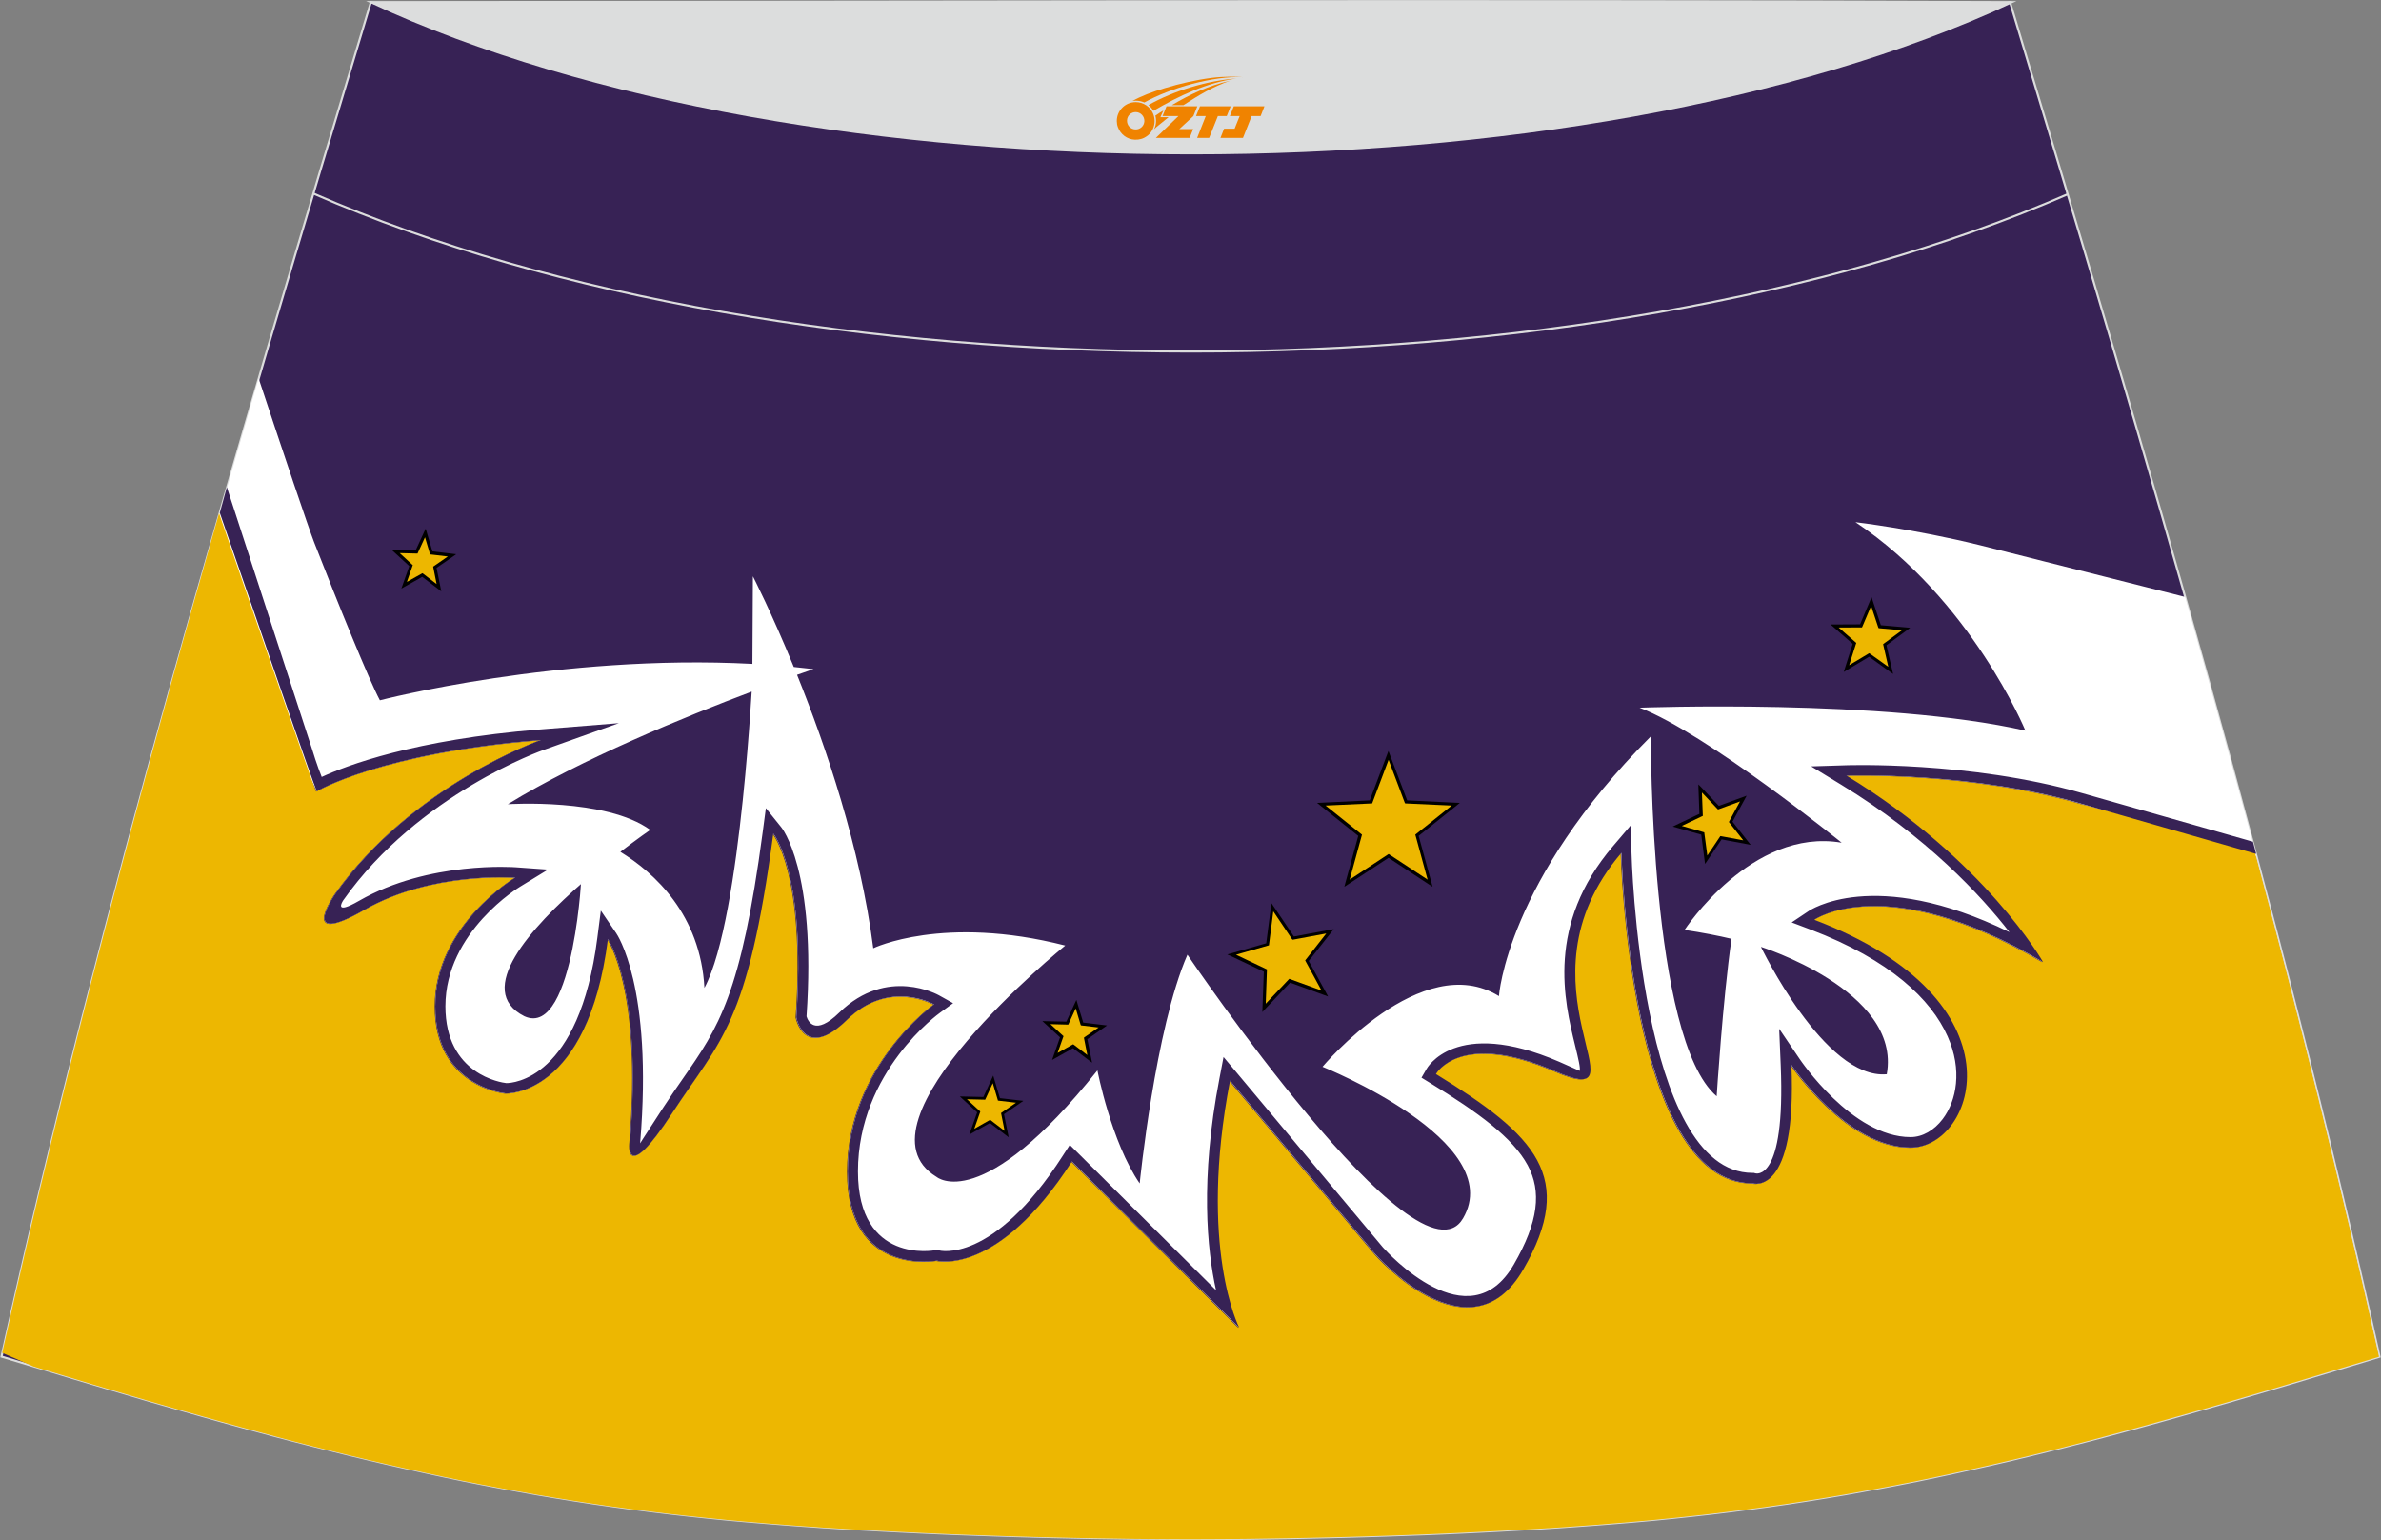 <?xml version="1.0" encoding="utf-8"?>
<!-- Generator: Adobe Illustrator 24.0.0, SVG Export Plug-In . SVG Version: 6.00 Build 0)  -->
<svg xmlns="http://www.w3.org/2000/svg" xmlns:xlink="http://www.w3.org/1999/xlink" version="1.1" id="图层_1" x="0px" y="0px" width="387.08px" height="250.4px" viewBox="0 0 387.08 250.4" enable-background="new 0 0 387.08 250.4" xml:space="preserve">
<rect x="0" y="0" width="387.08" height="250.4" fill="#808080" stroke="none"/>
<g>
	<path fill="#372255" stroke="#DCDDDD" stroke-width="0.341" stroke-miterlimit="22.926" d="M193.53,250.2L193.53,250.2   l-3.16-0.01l-3.16-0.02l-3.16-0.02l-3.16-0.05l-3.16-0.05l-3.16-0.07l-3.16-0.07l-3.16-0.08l-3.16-0.09l-3.16-0.1l-3.16-0.11   l-3.11-0.11l-3.11-0.13l-3.11-0.14l-3.11-0.15l-3.11-0.16l-3.11-0.17l-3.11-0.18l-3.11-0.2l-3.11-0.22l-3.14-0.23l-3.14-0.25   l-3.14-0.26l-3.13-0.28l-3.13-0.31l-3.13-0.33l-3.13-0.35l-3.11-0.38l-3.11-0.4l-3.07-0.42l-3.06-0.44l-3.06-0.47l-3.06-0.49   l-3.05-0.51l-3.05-0.55l-3.05-0.56l-3.03-0.58l-3.03-0.6l-3.02-0.63l-3.02-0.65l-3.01-0.67l-3.01-0.68l-3.01-0.7l-3.01-0.72   l-3-0.74l-3.01-0.76l-3.01-0.77l-3.01-0.78l-3-0.81l-3-0.82l-3-0.83l-2.99-0.84l-2.99-0.85l-2.99-0.86l-2.99-0.86l-2.98-0.88   l-2.98-0.88l-2.98-0.89l-2.98-0.89l-2.98-0.9l-2.98-0.9l-2.98-0.9l-2.98-0.9C16.77,146.09,38.03,74.25,60.29,0.35   c106.77,29.51,159.7,29.51,266.48,0c22.25,73.91,43.53,145.74,60.07,220.22l-2.98,0.9l-2.98,0.9l-2.98,0.9l-2.98,0.9l-2.98,0.89   l-2.98,0.89l-2.98,0.88l-2.98,0.88l-2.99,0.86l-2.99,0.86l-2.99,0.85l-2.99,0.84l-3,0.83l-3,0.82l-3,0.81l-3,0.78l-3.01,0.77   l-3.01,0.76l-3,0.74l-3,0.72l-3.01,0.7l-3.01,0.68l-3.01,0.67l-3.02,0.65l-3.02,0.63l-3.03,0.6l-3.03,0.58l-3.05,0.56l-3.05,0.55   l-3.05,0.51l-3.06,0.49l-3.06,0.47l-3.06,0.44l-3.07,0.42l-3.11,0.4l-3.11,0.38l-3.13,0.35l-3.13,0.33l-3.13,0.31l-3.13,0.28   l-3.14,0.26l-3.14,0.25l-3.14,0.23l-3.11,0.22l-3.11,0.2l-3.11,0.18l-3.11,0.17l-3.11,0.16l-3.11,0.15l-3.11,0.14l-3.11,0.13   l-3.11,0.11l-3.16,0.11l-3.16,0.1l-3.16,0.09l-3.16,0.08l-3.16,0.07l-3.16,0.07l-3.16,0.05l-3.16,0.05l-3.16,0.02l-3.16,0.02   L193.53,250.2L193.53,250.2L193.53,250.2L193.53,250.2z"/>
	<path fill="#FFFFFF" d="M34.65,87.12l0.57,8.23c0.61,2.07,15.37,31.25,16.26,33.31c0,0,10.45-6.26,36.44-8.35   c0,0-20.91,7.31-33.45,25.08c0,0-6.13,8.81,4.79,2.53c10.9-6.26,24.49-5.22,24.49-5.22s-12.99,7.76-12.99,20.9   s11.5,14.18,11.5,14.18s13.29,0.6,16.58-25.08c0,0,5.67,8.06,3.58,33c0,0-0.98,7.31,6.87-4.71s12.24-14.11,16.42-45.45   c0,0,5.38,6.42,3.74,29.86c0,0,1.34,7.17,8.22,0.45c6.87-6.72,14.18-2.53,14.18-2.53s-14.04,10-14.04,27.16   s14.48,14.48,14.48,14.48s9.85,2.69,21.96-16.13l27.18,27.02c0,0-6.72-12.99-1.49-40.17l23.6,28.21c0,0,15.36,17.58,24.05,2.53   c8.7-15.05,2.09-21.79-14.18-31.8c0,0,3.89-7.17,19.41-0.45c15.54,6.72-7.62-14.04,10.75-35.53c0,0,1.34,53.75,21.36,53.75   c0,0,7.17,2.24,6.27-19.25c0,0,8.96,13.43,19.41,13.43c10.46,0,18.82-23.88-15.69-37.03c0,0,11.65-8.22,37.18,6.87   c0,0-9.4-16.57-31.96-30.3c0,0,19.6-0.68,37.55,4.39c0.66,0.18,16.41,4.93,29.18,8.77c-3.76-14.09-7.65-28.15-11.63-42.22   c-15.37-3.89-32.52-8.21-33.38-8.42c-10.79-2.65-20.22-3.74-20.22-3.74c18.82,12.54,27.63,33.89,27.63,33.89   c-23-5.23-62.73-3.73-62.73-3.73c10.9,4.18,32.86,21.95,32.86,21.95c-14.64-2.52-25.54,14.18-25.54,14.18   c2.82,0.42,5.41,0.92,7.77,1.48l-0.14-0.03c-1.42,9.93-2.41,25.59-2.41,25.59c-10.91-9.32-10.7-58.51-10.7-58.51   c-23.45,23.44-24.7,42.23-24.7,42.23c-12.54-7.76-28.68,11.49-28.68,11.49s30.17,12.09,22.85,24.63   c-7.32,12.55-44.81-42.85-44.81-42.85c-5.23,11.95-7.76,37.18-7.76,37.18c-4.63-6.72-6.87-18.37-6.87-18.37   c-18.82,23.6-26.14,17.32-26.14,17.32c-14.64-8.81,20.91-37.62,20.91-37.62c-19.87-5.08-31.21,0.44-31.21,0.44   c-2.11-16.41-7.72-32.86-12.39-44.45l0,0c1.7-0.6,2.68-0.93,2.68-0.93c-1.07-0.13-2.14-0.24-3.21-0.35l0,0l0,0   c-3.68-8.98-6.65-14.74-6.65-14.74l-0.08,14.24c-31.44-1.66-60.56,5.92-60.56,5.92c-1.67-3.08-6.87-15.87-10.7-25.71   c-0.95-2.46-4.86-14.09-9.02-26.64C39.57,70.06,37.09,78.59,34.65,87.12L34.65,87.12z M281.67,152.68L281.67,152.68L281.67,152.68z    M306.73,174.64c-10.14,0.92-20.52-20.85-20.45-20.7C285.75,153.77,309.21,160.99,306.73,174.64L306.73,174.64z M94.44,143.73   c0.26-4.59-0.85,25.32-9.2,21.48c-8.24-4.17,1.05-14.42,9.63-21.86L94.44,143.73L94.44,143.73z M100.67,138.63   c2.94-2.27,5.04-3.71,5.04-3.71c-7.17-5.23-23.15-4.18-23.15-4.18c11.95-7.35,28.95-14.28,39.67-18.31   c0.19-5.61-1.57,36.76-7.71,48.17c-0.65-11.9-8.08-18.67-13.66-22.11L100.67,138.63z"/>
	<path fill="#EDB701" d="M0.36,219.94c1.64,0.72,3.32,1.44,5.08,2.21l0.74,0.23l2.98,0.9l2.98,0.9l2.98,0.9l2.98,0.89l2.98,0.88   l2.98,0.88l2.99,0.86l2.99,0.86l2.99,0.85l2.99,0.84l2.99,0.83l3,0.82l3,0.81l3.01,0.8l3.01,0.77l3.01,0.76l3,0.74l3.01,0.72   l3.01,0.7l3.01,0.68l3.01,0.67l3.02,0.65l3.02,0.63l3.03,0.6l3.03,0.58l3.05,0.56l3.05,0.55l3.05,0.51l3.06,0.49l3.06,0.47   l3.06,0.44l3.07,0.42l3.11,0.4l3.11,0.38l3.13,0.35l3.13,0.33l3.13,0.31l3.13,0.28l3.14,0.26l3.14,0.25l3.14,0.23l3.11,0.22   l3.11,0.19l3.11,0.18l3.11,0.17l3.11,0.16l3.11,0.15l3.11,0.14l3.11,0.13l3.11,0.11l3.16,0.11l3.16,0.1l3.16,0.09l3.16,0.08   l3.16,0.07l3.16,0.06l3.16,0.05l3.16,0.05l3.16,0.03l3.16,0.02l3.16,0.01l0,0l0,0l3.16-0.01l3.16-0.02l3.16-0.03l3.16-0.05   l3.16-0.05l3.16-0.06l3.16-0.07l3.16-0.08l3.16-0.09l3.16-0.1l3.16-0.11l3.11-0.11l3.11-0.13l3.11-0.14l3.11-0.15l3.11-0.16   l3.11-0.17l3.11-0.18l3.11-0.19l3.11-0.22l3.14-0.23l3.14-0.25l3.14-0.26l3.13-0.28l3.13-0.31l3.13-0.33l3.13-0.35l3.11-0.38   l3.11-0.4l3.07-0.42l3.06-0.44l3.06-0.47l3.06-0.49l3.05-0.51l3.05-0.55l3.05-0.56l3.03-0.58l3.03-0.6l3.02-0.63l3.02-0.65   l3.01-0.67l3.01-0.68l3.01-0.7l3-0.72l3-0.74l3.01-0.76l3.01-0.77l3-0.8l3-0.81l3-0.82l3-0.83l2.99-0.84l2.99-0.85l2.99-0.86   l2.99-0.86l2.98-0.88l2.98-0.88l2.98-0.89l2.98-0.9l2.98-0.9l2.98-0.9l2.98-0.9l2.98-0.9c-6.19-27.86-13.04-55.35-20.36-82.72   c-13.7-3.48-27.73-7.02-28.2-7.16c-18.12-5.26-38.14-4.56-38.14-4.56c22.55,13.73,31.96,30.3,31.96,30.3   c-25.54-15.08-37.19-6.87-37.19-6.87c34.5,13.14,26.13,37.03,15.69,37.03c-10.46,0-19.41-13.43-19.41-13.43   c0.89,21.5-6.27,19.25-6.27,19.25c-20.02,0-21.36-53.74-21.36-53.74c-18.37,21.5,4.79,42.25-10.75,35.53s-19.41,0.45-19.41,0.45   c16.28,10,22.88,16.75,14.18,31.8c-8.7,15.05-24.05-2.53-24.05-2.53l-23.6-28.21c-5.23,27.16,1.49,40.17,1.49,40.17l-27.18-27.02   c-12.1,18.81-21.96,16.13-21.96,16.13s-14.49,2.68-14.49-14.48s14.04-27.18,14.04-27.18s-7.32-4.18-14.18,2.53   c-6.87,6.72-8.22-0.44-8.22-0.44c1.64-23.44-3.74-29.86-3.74-29.86c-4.18,31.35-8.58,33.44-16.42,45.45   c-7.84,12.01-6.87,4.71-6.87,4.71c2.09-24.94-3.58-33-3.58-33c-3.28,25.69-16.57,25.08-16.57,25.08s-11.5-1.05-11.5-14.18   c0-13.14,12.99-20.9,12.99-20.9s-13.58-1.05-24.49,5.23c-10.9,6.27-4.79-2.53-4.79-2.53c12.55-17.77,33.46-25.08,33.46-25.08   c-25.98,2.09-36.44,8.35-36.44,8.35c-0.64-1.45-10-28.46-15.78-45.25C22.71,128.66,10.63,173.8,0.36,219.94z"/>
	<polygon fill="#EDB700" points="225.72,122.81 228.58,130.35 236.65,130.74 230.35,135.79 232.47,143.57 225.72,139.14    218.98,143.57 221.11,135.79 214.81,130.74 222.88,130.35  "/>
	<path d="M225.96,122.72l2.8,7.4l7.9,0.38l0.66,0.03l-0.52,0.42l-6.17,4.94l2.09,7.63l0.17,0.64l-0.56-0.36l-6.6-4.34l-6.62,4.34   l-0.56,0.36l0.17-0.64l2.09-7.63l-6.17-4.94l-0.52-0.42l0.66-0.03l7.9-0.38l2.8-7.4l0.24-0.63L225.96,122.72L225.96,122.72   L225.96,122.72z M228.35,130.45l-2.61-6.92l-2.61,6.92l-0.06,0.16l-0.17,0.01l-7.4,0.34l5.79,4.63l0.13,0.11l-0.05,0.16l-1.95,7.14   l6.19-4.07l0.14-0.09l0.14,0.09l6.19,4.07l-1.95-7.14l-0.05-0.16l0.13-0.11l5.79-4.63l-7.4-0.34l-0.17-0.01L228.35,130.45z"/>
	<polygon fill="#EDB700" points="206.83,147.48 210.23,152.52 216.2,151.4 212.46,156.19 215.36,161.52 209.65,159.44    205.48,163.85 205.7,157.78 200.21,155.17 206.05,153.51  "/>
	<path d="M207.05,147.35l3.3,4.9l5.81-1.08l0.66-0.11l-0.41,0.52l-3.65,4.65l2.83,5.18l0.32,0.59l-0.63-0.23l-5.55-2.02l-4.06,4.3   l-0.45,0.48l0.02-0.66l0.22-5.9l-5.33-2.53l-0.61-0.28l0.65-0.18l5.68-1.63l0.76-5.85l0.09-0.66L207.05,147.35L207.05,147.35   L207.05,147.35z M210.02,152.65l-3.02-4.49l-0.69,5.35l-0.02,0.17l-0.16,0.05l-5.19,1.48l4.88,2.32l0.15,0.07l-0.01,0.17l-0.19,5.4   l3.72-3.93l0.11-0.11l0.16,0.06l5.08,1.85l-2.58-4.75l-0.08-0.15l0.1-0.13l3.33-4.25l-5.32,0.99l-0.16,0.02L210.02,152.65z"/>
	<polygon fill="#EDB700" points="276.4,128.18 279.36,131.3 283.39,129.82 281.34,133.61 284,136.98 279.77,136.2 277.37,139.77    276.8,135.5 272.68,134.32 276.55,132.48  "/>
	<path d="M276.59,128.01l2.84,3l3.89-1.42l0.63-0.23l-0.32,0.59l-1.98,3.63l2.55,3.25l0.41,0.52l-0.66-0.13l-4.07-0.76l-2.31,3.43   l-0.38,0.56l-0.09-0.66l-0.53-4.1l-3.98-1.13l-0.65-0.18l0.6-0.3l3.73-1.77l-0.15-4.13l-0.02-0.66L276.59,128.01L276.59,128.01   L276.59,128.01z M279.18,131.48l-2.5-2.64l0.14,3.63l0.01,0.17l-0.15,0.07l-3.27,1.56l3.49,1l0.16,0.05l0.02,0.16l0.48,3.6   l2.02-3.01l0.09-0.14l0.16,0.02l3.57,0.66l-2.24-2.85l-0.1-0.13l0.08-0.15l1.73-3.19l-3.41,1.25l-0.16,0.06L279.18,131.48z"/>
	<polygon fill="#EDB700" points="174.93,163.23 175.91,166.48 179.27,166.87 176.49,168.79 177.14,172.13 174.45,170.07    171.48,171.72 172.61,168.52 170.12,166.23 173.51,166.31  "/>
	<path d="M175.17,163.15l0.93,3.09l3.21,0.39l0.66,0.08l-0.55,0.39l-2.65,1.84l0.64,3.16l0.13,0.66l-0.53-0.4l-2.57-1.95l-2.82,1.58   l-0.58,0.33l0.22-0.63l1.07-3.05l-2.38-2.19l-0.49-0.45l0.67,0.02l3.23,0.07l1.35-2.93l0.28-0.61L175.17,163.15L175.17,163.15   L175.17,163.15z M175.66,166.54l-0.78-2.6l-1.14,2.48l-0.07,0.15h-0.17l-2.73-0.07l2,1.84l0.13,0.11l-0.06,0.16l-0.9,2.57   l2.38-1.33l0.15-0.08l0.14,0.1l2.16,1.65l-0.53-2.67l-0.02-0.16l0.14-0.1l2.24-1.55l-2.71-0.32l-0.16-0.02L175.66,166.54z"/>
	<g>
		<polygon fill="#EDB700" points="161.44,175.46 162.4,178.71 165.78,179.1 162.98,181.04 163.65,184.35 160.96,182.3     157.99,183.96 159.12,180.76 156.63,178.46 160.02,178.54   "/>
		<path d="M163.98,184.89l-3.05-2.32l-3.34,1.88l1.27-3.61l-2.82-2.59l3.83,0.09l1.6-3.48l1.09,3.67l3.81,0.44l-3.15,2.17    L163.98,184.89L163.98,184.89z M160.97,182.05l2.35,1.8l-0.58-2.9l2.43-1.68l-2.93-0.34l-0.84-2.83l-1.24,2.68l-2.96-0.07l2.17,2    l-0.98,2.8L160.97,182.05z"/>
	</g>
	<polygon fill="#EDB700" points="69.13,86.63 70.11,89.88 73.47,90.28 70.69,92.2 71.35,95.53 68.66,93.47 65.7,95.13 66.83,91.93    64.32,89.63 67.72,89.71  "/>
	<path d="M69.38,86.55l0.92,3.09l3.21,0.38l0.66,0.08l-0.55,0.39l-2.65,1.83l0.64,3.16l0.13,0.66l-0.53-0.41l-2.57-1.95l-2.81,1.58   l-0.58,0.33l0.22-0.63l1.07-3.03l-2.38-2.19l-0.49-0.45l0.67,0.01l3.23,0.08l1.35-2.93l0.28-0.61L69.38,86.55L69.38,86.55   L69.38,86.55z M69.87,89.95l-0.78-2.6l-1.14,2.48l-0.07,0.16h-0.17l-2.73-0.07l2,1.84l0.13,0.11l-0.06,0.16l-0.9,2.57l2.38-1.33   l0.15-0.08l0.14,0.1l2.16,1.66l-0.53-2.67l-0.03-0.16l0.14-0.1l2.24-1.55l-2.71-0.32l-0.16-0.02L69.87,89.95z"/>
	<polygon fill="#EDB700" points="304.22,97.79 305.57,101.87 309.85,102.26 306.39,104.8 307.35,108.99 303.86,106.49    300.17,108.69 301.48,104.6 298.24,101.77 302.54,101.75  "/>
	<path d="M304.47,97.72l1.3,3.92l4.11,0.36l0.66,0.06l-0.53,0.4l-3.33,2.44l0.93,4.02l0.15,0.65l-0.55-0.39l-3.35-2.41l-3.55,2.13   l-0.57,0.34l0.2-0.64l1.25-3.93l-3.11-2.72l-0.5-0.43h0.67l4.14-0.02l1.61-3.8l0.26-0.61L304.47,97.72L304.47,97.72L304.47,97.72z    M305.33,101.95l-1.14-3.44l-1.42,3.34l-0.07,0.15h-0.16l-3.63,0.02l2.74,2.39l0.13,0.11l-0.06,0.16l-1.1,3.46l3.11-1.86l0.15-0.08   l0.14,0.09l2.96,2.11l-0.81-3.53l-0.03-0.16l0.14-0.1l2.93-2.15l-3.63-0.32l-0.17-0.02L305.33,101.95z"/>
	<path fill="#372255" d="M35.73,83.37c6.24,18.12,15.17,43.92,15.76,45.28c0,0,10.45-6.27,36.44-8.35c0,0-20.91,7.31-33.46,25.08   c0,0-6.13,8.81,4.79,2.53c10.9-6.26,24.49-5.23,24.49-5.23s-12.99,7.76-12.99,20.9c0,13.14,11.5,14.18,11.5,14.18   s13.29,0.59,16.57-25.08c0,0,5.67,8.06,3.58,33c0,0-0.98,7.31,6.87-4.71s12.25-14.11,16.44-45.45c0,0,5.38,6.42,3.74,29.86   c0,0,1.34,7.17,8.22,0.44c6.87-6.72,14.18-2.53,14.18-2.53s-14.04,10-14.04,27.18s14.49,14.48,14.49,14.48s9.85,2.69,21.96-16.13   l27.19,27.02c0,0-6.72-12.99-1.49-40.17l23.6,28.21c0,0,15.36,17.59,24.05,2.53c8.7-15.05,2.09-21.8-14.18-31.8   c0,0,3.89-7.17,19.41-0.44c15.54,6.72-7.62-14.04,10.75-35.53c0,0,1.34,53.74,21.36,53.74c0,0,7.17,2.24,6.27-19.25   c0,0,8.96,13.43,19.41,13.43c10.46,0,18.82-23.88-15.69-37.03c0,0,11.65-8.22,37.19,6.87c0,0-9.41-16.57-31.96-30.31   c0,0,20.8-0.72,39.18,4.86c0.34,0.1,15.54,4.46,27.43,7.87l-0.53-1.98c-12.01-3.42-27.41-7.8-27.8-7.91   c-18.28-5.23-38.27-4.52-38.34-4.52l-5.68,0.18l4.85,2.96c13.98,8.51,22.79,18.07,27.39,23.99c-22.15-10.81-32.65-3.43-32.69-3.4   l-2.72,1.82l3.06,1.16c12.99,4.94,19.63,11.37,22.29,17.36c1.22,2.73,1.59,5.35,1.36,7.68c-0.22,2.27-1.01,4.25-2.16,5.77   c-1.39,1.83-3.27,2.93-5.22,2.93c-9.55,0-17.99-12.65-18.02-12.68l-3.34-4.93l0.25,5.94c0.8,19.14-4.1,17.56-4.13,17.56l-0.24-0.07   h-0.23c-18.34,0-19.66-51.94-19.66-52.1l-0.13-4.39l-2.85,3.34c-10.95,12.82-7.93,25.28-6.19,32.43c0.52,2.15,0.91,3.73,0.74,4.13   c-0.01,0.02-0.89-0.42-3.33-1.48c-16.94-7.32-21.54,1.14-21.55,1.16l-0.83,1.43l1.4,0.86c7.91,4.85,13.43,8.89,15.86,13.37   c2.3,4.26,1.76,9.21-2.25,16.14c-7.31,12.66-20.57-1.99-21.28-2.78l0,0l-23.61-28.21l-2.3-2.74l-0.67,3.51   c-3.16,16.41-2.01,27.82-0.55,34.41l-22.28-22.15l-1.49-1.48l-1.14,1.76c-11.43,17.78-20.1,15.4-20.12,15.39l-0.34-0.08l-0.34,0.06   c-0.03,0.01-12.5,2.32-12.5-12.81c0-16.31,13.3-25.78,13.33-25.8l2.14-1.56l-2.3-1.28c-0.02-0.01-8.41-4.81-16.21,2.81   c-4.02,3.93-5.1,1.34-5.32,0.61c1.63-23.88-4.1-30.75-4.13-30.77l-2.48-3.08l-0.52,3.93c-3.52,26.43-7.17,31.7-12.96,40.02   c-1,1.44-2.07,2.98-3.21,4.73c-3.67,5.64-3.76,5.82-3.76,5.82l0.01-0.06c2.14-25.53-3.86-34.06-3.88-34.09l-2.51-3.69l-0.57,4.43   c-2.94,23.06-13.79,23.61-14.79,23.61c-0.76-0.08-9.91-1.36-9.91-12.49c0-12.17,12.14-19.44,12.17-19.46l4.51-2.76l-5.27-0.38   c-0.05,0-14.09-1.08-25.46,5.46c-4.15,2.39-2.71,0.14-2.55-0.1c12.23-17.32,32.56-24.44,32.63-24.46l12.17-4.33l-12.87,1.03   c-20.42,1.65-31.48,5.89-35.44,7.72c-0.17-0.44-0.35-0.9-0.52-1.36c-0.36-1.01-0.7-2.01-1-3.01l-13.9-42.74L35.73,83.37z"/>
	<path fill="none" stroke="#DCDDDD" stroke-width="0.341" stroke-miterlimit="22.926" d="M336.14,31.58   c-78.2,34.13-207.1,34.1-285.19-0.11"/>
	<path fill="#DCDDDD" stroke="#DCDDDD" stroke-width="0.341" stroke-miterlimit="22.926" d="M327.06,0.35   c-70.39,32.77-196.37,32.77-266.77,0C149.23,0.32,238.12,0.01,327.06,0.35z"/>
	
</g>
<g id="图层_x0020_1">
	<path fill="#F08300" d="M181.74,20.68c0.416,1.136,1.472,1.984,2.752,2.032c0.144,0,0.304,0,0.448-0.016h0.016   c0.016,0,0.064,0,0.128-0.016c0.032,0,0.048-0.016,0.08-0.016c0.064-0.016,0.144-0.032,0.224-0.048c0.016,0,0.016,0,0.032,0   c0.192-0.048,0.4-0.112,0.576-0.208c0.192-0.096,0.4-0.224,0.608-0.384c0.672-0.56,1.104-1.408,1.104-2.352   c0-0.224-0.032-0.448-0.08-0.672l0,0C187.58,18.8,187.53,18.63,187.45,18.45C186.98,17.36,185.9,16.6,184.63,16.6C182.94,16.6,181.56,17.97,181.56,19.67C181.56,20.02,181.62,20.36,181.74,20.68L181.74,20.68L181.74,20.68z M186.04,19.7L186.04,19.7C186.01,20.48,185.35,21.08,184.57,21.04C183.78,21.01,183.19,20.36,183.22,19.57c0.032-0.784,0.688-1.376,1.472-1.344   C185.46,18.26,186.07,18.93,186.04,19.7L186.04,19.7z"/>
	<polygon fill="#F08300" points="200.07,17.28 ,199.43,18.87 ,197.99,18.87 ,196.57,22.42 ,194.62,22.42 ,196.02,18.87 ,194.44,18.87    ,195.08,17.28"/>
	<path fill="#F08300" d="M202.04,12.55c-1.008-0.096-3.024-0.144-5.056,0.112c-2.416,0.304-5.152,0.912-7.616,1.664   C187.32,14.93,185.45,15.65,184.1,16.42C184.3,16.39,184.49,16.37,184.68,16.37c0.48,0,0.944,0.112,1.36,0.288   C190.14,14.34,197.34,12.29,202.04,12.55L202.04,12.55L202.04,12.55z"/>
	<path fill="#F08300" d="M187.51,18.02c4-2.368,8.88-4.672,13.488-5.248c-4.608,0.288-10.224,2-14.288,4.304   C187.03,17.33,187.3,17.65,187.51,18.02C187.51,18.02,187.51,18.02,187.51,18.02z"/>
	<polygon fill="#F08300" points="205.56,17.28 ,204.94,18.87 ,203.48,18.87 ,202.07,22.42 ,201.61,22.42 ,200.1,22.42 ,198.41,22.42    ,199,20.92 ,200.71,20.92 ,201.53,18.87 ,199.94,18.87 ,200.58,17.28"/>
	<polygon fill="#F08300" points="194.65,17.28 ,194.01,18.87 ,191.72,20.98 ,193.98,20.98 ,193.4,22.42 ,187.91,22.42 ,191.58,18.87    ,189,18.87 ,189.64,17.28"/>
	<path fill="#F08300" d="M199.93,13.14c-3.376,0.752-6.464,2.192-9.424,3.952h1.888C194.82,15.52,197.16,14.09,199.93,13.14z    M189.13,17.96C188.5,18.34,188.44,18.39,187.83,18.8c0.064,0.256,0.112,0.544,0.112,0.816c0,0.496-0.112,0.976-0.32,1.392   c0.176-0.16,0.32-0.304,0.432-0.4c0.272-0.24,0.768-0.64,1.6-1.296l0.32-0.256H188.65l0,0L189.13,17.96L189.13,17.96L189.13,17.96z"/>
</g>
</svg>